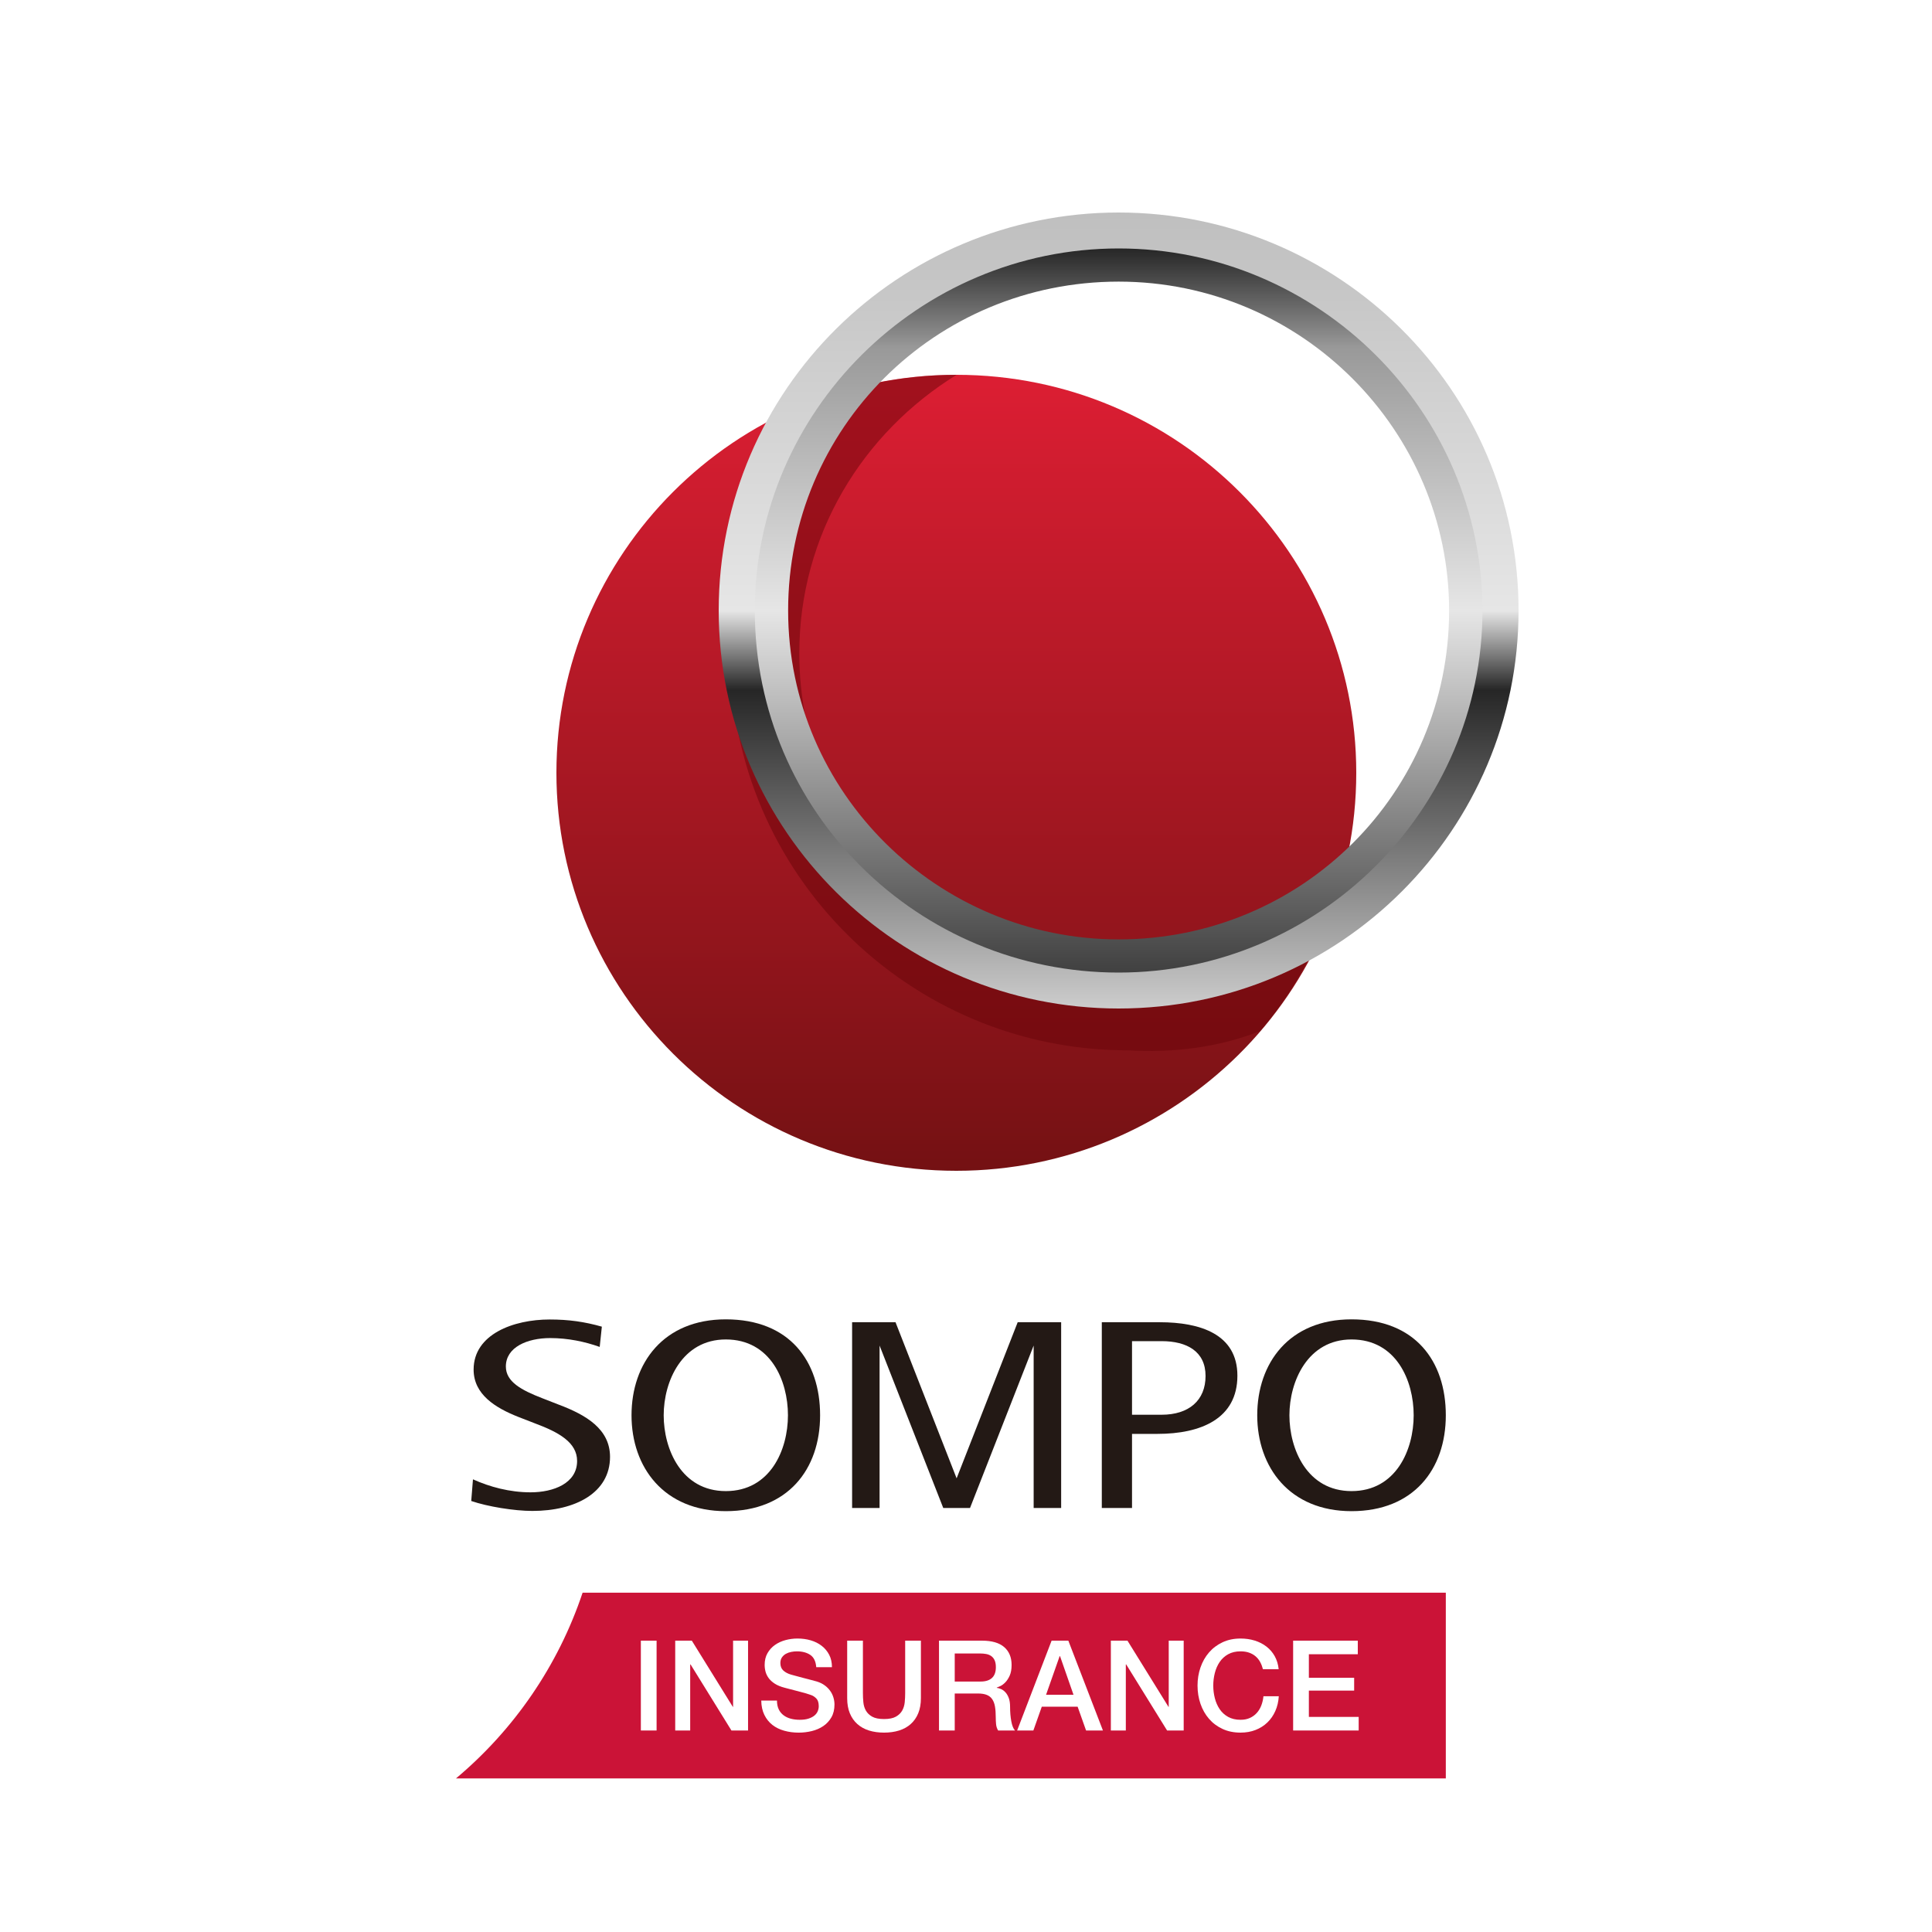 <?xml version="1.0" encoding="UTF-8"?>
<svg width="120px" height="120px" viewBox="0 0 120 120" version="1.1" xmlns="http://www.w3.org/2000/svg" xmlns:xlink="http://www.w3.org/1999/xlink" style="background: #FFFFFF;">
    <title>image/logo/square-big/sompo</title>
    <defs>
        <polygon id="path-1" points="0 97.262 65.568 97.262 65.568 0 0 0"></polygon>
        <linearGradient x1="50.063%" y1="100.249%" x2="50.063%" y2="-0.052%" id="linearGradient-3">
            <stop stop-color="#741113" offset="0%"></stop>
            <stop stop-color="#DC1E33" offset="100%"></stop>
        </linearGradient>
        <linearGradient x1="50.136%" y1="100.18%" x2="50.136%" y2="-0.13%" id="linearGradient-4">
            <stop stop-color="#CCCCCC" offset="0%"></stop>
            <stop stop-color="#A6A6A6" offset="8.791%"></stop>
            <stop stop-color="#262626" offset="40%"></stop>
            <stop stop-color="#E6E6E6" offset="50%"></stop>
            <stop stop-color="#BFBFBF" offset="100%"></stop>
        </linearGradient>
        <linearGradient x1="50.147%" y1="100.126%" x2="50.147%" y2="-0.07%" id="linearGradient-5">
            <stop stop-color="#404040" offset="0%"></stop>
            <stop stop-color="#999999" offset="27.47%"></stop>
            <stop stop-color="#E6E6E6" offset="50%"></stop>
            <stop stop-color="#999999" offset="86.26%"></stop>
            <stop stop-color="#262626" offset="100%"></stop>
        </linearGradient>
    </defs>
    <g id="Symbols" stroke="none" stroke-width="1" fill="none" fill-rule="evenodd">
        <g id="image/logo/square-big/sompo">
            <rect fill="#FFFFFF" x="0" y="0" width="120" height="120"></rect>
            <g id="Group-2" transform="translate(28.32, 13.2)">
                <g id="Group-34">
                    <polygon id="Fill-1" fill="#231915" points="34.891 68.925 31.097 78.622 27.302 68.925 24.606 68.925 24.606 80.463 26.312 80.463 26.312 70.375 30.267 80.463 31.93 80.463 35.882 70.375 35.882 80.463 37.59 80.463 37.59 68.925"></polygon>
                    <g id="Group-22">
                        <path d="M1.057,78.684 C2.09,79.153 3.34,79.491 4.632,79.491 C6.069,79.491 7.525,78.927 7.525,77.543 C7.525,76.382 6.366,75.752 4.912,75.21 L3.867,74.804 C2.469,74.251 1.097,73.422 1.097,71.868 C1.097,69.667 3.579,68.756 5.82,68.756 C7.005,68.756 7.981,68.895 9.062,69.201 L8.929,70.46 C8.007,70.132 6.958,69.91 5.854,69.91 C4.427,69.91 3.1,70.476 3.1,71.676 C3.1,72.625 4.061,73.142 5.367,73.648 L6.382,74.044 C8.086,74.684 9.57,75.562 9.57,77.288 C9.57,79.52 7.416,80.647 4.746,80.647 C3.622,80.647 1.967,80.378 0.949,80.029 L1.057,78.684 Z" id="Fill-2" fill="#231915"></path>
                        <path d="M41.992,74.672 L43.83,74.672 C45.523,74.672 46.559,73.784 46.559,72.263 C46.559,70.744 45.408,70.101 43.83,70.101 L41.992,70.101 L41.992,74.672 Z M40.115,80.463 L40.115,68.926 L43.709,68.926 C46.236,68.926 48.537,69.67 48.537,72.247 C48.537,74.928 46.255,75.861 43.574,75.861 L41.992,75.861 L41.992,80.463 L40.115,80.463 Z" id="Fill-4" fill="#231915"></path>
                        <path d="M55.626,79.415 C58.389,79.415 59.486,76.851 59.486,74.705 C59.486,72.557 58.408,69.996 55.626,69.996 C52.903,69.996 51.768,72.603 51.768,74.705 C51.768,76.805 52.863,79.415 55.626,79.415 M49.769,74.705 C49.769,71.476 51.74,68.747 55.626,68.747 C59.586,68.747 61.482,71.346 61.482,74.705 C61.482,78.065 59.474,80.661 55.626,80.661 C51.78,80.661 49.769,77.932 49.769,74.705" id="Fill-6" fill="#231915"></path>
                        <path d="M16.761,79.415 C19.526,79.415 20.621,76.851 20.621,74.705 C20.621,72.557 19.545,69.996 16.761,69.996 C14.039,69.996 12.903,72.603 12.903,74.705 C12.903,76.805 14,79.415 16.761,79.415 M10.905,74.705 C10.905,71.476 12.879,68.747 16.761,68.747 C20.724,68.747 22.618,71.346 22.618,74.705 C22.618,78.065 20.609,80.661 16.761,80.661 C12.914,80.661 10.905,77.932 10.905,74.705" id="Fill-8" fill="#231915"></path>
                        <path d="M61.482,85.726 L7.866,85.726 C6.346,90.271 3.594,94.25 9.6e-05,97.262 L61.482,97.262 L61.482,85.726 Z" id="Fill-10" fill="#CB1337"></path>
                        <mask id="mask-2" fill="white">
                            <use xlink:href="#path-1"></use>
                        </mask>
                        <g id="Clip-13"></g>
                        <polygon id="Fill-12" fill="#FFFFFF" mask="url(#mask-2)" points="11.485 94.284 12.462 94.284 12.462 88.704 11.485 88.704"></polygon>
                        <polygon id="Fill-14" fill="#FFFFFF" mask="url(#mask-2)" points="13.619 88.704 14.65 88.704 17.197 92.815 17.213 92.815 17.213 88.704 18.143 88.704 18.143 94.284 17.111 94.284 14.572 90.181 14.549 90.181 14.549 94.284 13.619 94.284"></polygon>
                        <path d="M19.939,92.424 C19.939,92.638 19.976,92.82 20.049,92.971 C20.122,93.122 20.224,93.246 20.354,93.342 C20.484,93.439 20.634,93.509 20.803,93.553 C20.972,93.597 21.156,93.619 21.354,93.619 C21.568,93.619 21.75,93.595 21.901,93.545 C22.052,93.496 22.174,93.432 22.268,93.354 C22.362,93.275 22.43,93.186 22.471,93.084 C22.513,92.983 22.534,92.88 22.534,92.776 C22.534,92.562 22.485,92.404 22.389,92.303 C22.293,92.201 22.187,92.129 22.073,92.088 C21.875,92.015 21.644,91.946 21.381,91.881 C21.118,91.816 20.794,91.732 20.409,91.627 C20.169,91.564 19.969,91.482 19.811,91.381 C19.652,91.279 19.526,91.166 19.432,91.041 C19.338,90.916 19.272,90.783 19.232,90.642 C19.194,90.502 19.174,90.358 19.174,90.212 C19.174,89.931 19.232,89.688 19.35,89.482 C19.467,89.276 19.622,89.105 19.815,88.97 C20.007,88.835 20.226,88.735 20.471,88.669 C20.716,88.604 20.963,88.572 21.213,88.572 C21.505,88.572 21.78,88.609 22.038,88.685 C22.296,88.761 22.522,88.874 22.717,89.025 C22.913,89.176 23.068,89.362 23.183,89.584 C23.297,89.805 23.354,90.061 23.354,90.353 L22.378,90.353 C22.352,89.994 22.229,89.74 22.011,89.591 C21.792,89.443 21.513,89.368 21.174,89.368 C21.06,89.368 20.942,89.38 20.823,89.404 C20.702,89.427 20.593,89.466 20.494,89.521 C20.395,89.576 20.313,89.65 20.248,89.744 C20.183,89.837 20.15,89.955 20.15,90.095 C20.15,90.293 20.212,90.448 20.334,90.56 C20.457,90.672 20.617,90.757 20.815,90.814 C20.835,90.82 20.917,90.842 21.061,90.881 C21.204,90.92 21.364,90.963 21.541,91.01 C21.719,91.056 21.892,91.102 22.061,91.146 C22.23,91.191 22.352,91.223 22.424,91.244 C22.607,91.301 22.765,91.379 22.901,91.479 C23.037,91.577 23.15,91.691 23.241,91.818 C23.332,91.946 23.4,92.083 23.444,92.229 C23.488,92.375 23.511,92.52 23.511,92.666 C23.511,92.979 23.447,93.246 23.319,93.467 C23.191,93.688 23.024,93.869 22.815,94.01 C22.607,94.151 22.37,94.254 22.104,94.319 C21.839,94.384 21.568,94.417 21.291,94.417 C20.974,94.417 20.674,94.378 20.393,94.299 C20.111,94.221 19.867,94.102 19.658,93.94 C19.45,93.778 19.283,93.571 19.158,93.319 C19.033,93.066 18.968,92.768 18.963,92.424 L19.939,92.424 Z" id="Fill-15" fill="#FFFFFF" mask="url(#mask-2)"></path>
                        <path d="M24.3,88.704 L25.277,88.704 L25.277,91.955 C25.277,92.143 25.285,92.333 25.304,92.525 C25.322,92.718 25.374,92.892 25.46,93.045 C25.546,93.199 25.676,93.325 25.851,93.424 C26.025,93.523 26.271,93.573 26.589,93.573 C26.907,93.573 27.153,93.523 27.327,93.424 C27.502,93.325 27.632,93.199 27.718,93.045 C27.804,92.892 27.856,92.718 27.875,92.525 C27.893,92.333 27.902,92.143 27.902,91.955 L27.902,88.704 L28.879,88.704 L28.879,92.275 C28.879,92.635 28.824,92.947 28.714,93.213 C28.605,93.479 28.45,93.701 28.249,93.881 C28.049,94.061 27.808,94.195 27.527,94.284 C27.246,94.372 26.933,94.416 26.589,94.416 C26.245,94.416 25.933,94.372 25.651,94.284 C25.37,94.195 25.129,94.061 24.929,93.881 C24.728,93.701 24.573,93.479 24.464,93.213 C24.354,92.947 24.3,92.635 24.3,92.275 L24.3,88.704 Z" id="Fill-16" fill="#FFFFFF" mask="url(#mask-2)"></path>
                        <path d="M30.98,91.244 L32.582,91.244 C32.895,91.244 33.132,91.17 33.293,91.021 C33.454,90.873 33.535,90.65 33.535,90.353 C33.535,90.176 33.509,90.032 33.457,89.92 C33.405,89.807 33.334,89.72 33.242,89.657 C33.151,89.595 33.047,89.553 32.93,89.533 C32.813,89.512 32.691,89.501 32.567,89.501 L30.98,89.501 L30.98,91.244 Z M30.003,88.704 L32.668,88.704 C33.283,88.704 33.744,88.837 34.051,89.103 C34.358,89.368 34.512,89.739 34.512,90.212 C34.512,90.478 34.473,90.699 34.395,90.873 C34.317,91.047 34.226,91.188 34.122,91.294 C34.017,91.402 33.914,91.479 33.813,91.525 C33.711,91.572 33.637,91.603 33.59,91.619 L33.59,91.635 C33.673,91.645 33.763,91.671 33.86,91.713 C33.956,91.755 34.046,91.821 34.129,91.912 C34.213,92.003 34.282,92.122 34.337,92.268 C34.391,92.414 34.418,92.596 34.418,92.815 C34.418,93.143 34.443,93.441 34.493,93.71 C34.542,93.978 34.619,94.169 34.723,94.284 L33.676,94.284 C33.603,94.164 33.56,94.031 33.547,93.885 C33.534,93.739 33.528,93.599 33.528,93.463 C33.528,93.208 33.512,92.988 33.481,92.803 C33.45,92.618 33.392,92.464 33.309,92.342 C33.225,92.22 33.112,92.129 32.969,92.073 C32.826,92.015 32.642,91.986 32.418,91.986 L30.98,91.986 L30.98,94.284 L30.003,94.284 L30.003,88.704 Z" id="Fill-17" fill="#FFFFFF" mask="url(#mask-2)"></path>
                        <path d="M36.653,92.064 L38.357,92.064 L37.52,89.666 L37.497,89.666 L36.653,92.064 Z M36.997,88.704 L38.036,88.704 L40.185,94.284 L39.138,94.284 L38.614,92.807 L36.387,92.807 L35.864,94.284 L34.856,94.284 L36.997,88.704 Z" id="Fill-18" fill="#FFFFFF" mask="url(#mask-2)"></path>
                        <polygon id="Fill-19" fill="#FFFFFF" mask="url(#mask-2)" points="40.677 88.704 41.709 88.704 44.256 92.815 44.272 92.815 44.272 88.704 45.201 88.704 45.201 94.284 44.17 94.284 41.63 90.181 41.607 90.181 41.607 94.284 40.677 94.284"></polygon>
                        <path d="M50.124,90.478 C50.082,90.317 50.025,90.168 49.952,90.033 C49.879,89.897 49.785,89.78 49.671,89.681 C49.556,89.582 49.422,89.505 49.268,89.451 C49.115,89.396 48.936,89.368 48.733,89.368 C48.436,89.368 48.18,89.428 47.963,89.548 C47.747,89.668 47.571,89.829 47.436,90.029 C47.3,90.229 47.2,90.457 47.135,90.713 C47.07,90.968 47.038,91.228 47.038,91.494 C47.038,91.76 47.07,92.02 47.135,92.275 C47.2,92.531 47.3,92.759 47.436,92.959 C47.571,93.16 47.747,93.32 47.963,93.44 C48.18,93.56 48.436,93.619 48.733,93.619 C48.952,93.619 49.145,93.582 49.311,93.506 C49.478,93.431 49.621,93.327 49.741,93.194 C49.861,93.061 49.954,92.906 50.022,92.729 C50.09,92.551 50.134,92.362 50.155,92.158 L51.108,92.158 C51.088,92.492 51.016,92.797 50.893,93.073 C50.771,93.349 50.606,93.587 50.397,93.788 C50.189,93.988 49.944,94.143 49.663,94.252 C49.382,94.362 49.071,94.416 48.733,94.416 C48.316,94.416 47.942,94.34 47.612,94.186 C47.281,94.032 47.001,93.823 46.772,93.557 C46.542,93.291 46.367,92.981 46.244,92.627 C46.122,92.273 46.061,91.895 46.061,91.494 C46.061,91.098 46.122,90.723 46.244,90.369 C46.367,90.015 46.542,89.705 46.772,89.439 C47.001,89.173 47.281,88.962 47.612,88.806 C47.942,88.65 48.316,88.572 48.733,88.572 C49.045,88.572 49.34,88.614 49.616,88.7 C49.892,88.786 50.136,88.911 50.347,89.076 C50.558,89.24 50.728,89.439 50.858,89.673 C50.988,89.908 51.069,90.176 51.101,90.478 L50.124,90.478 Z" id="Fill-20" fill="#FFFFFF" mask="url(#mask-2)"></path>
                        <polygon id="Fill-21" fill="#FFFFFF" mask="url(#mask-2)" points="51.999 88.704 56.015 88.704 56.015 89.548 52.976 89.548 52.976 91.01 55.789 91.01 55.789 91.807 52.976 91.807 52.976 93.44 56.07 93.44 56.07 94.284 51.999 94.284"></polygon>
                    </g>
                </g>
                <g id="Group" transform="translate(6.24, 0)" fill-rule="nonzero">
                    <path d="M24.84,10.08 C38.64,10.08 49.68,21.238 49.68,34.8 C49.68,48.533 38.468,59.52 24.84,59.52 C11.04,59.52 0,48.362 0,34.8 C0,21.238 11.04,10.08 24.84,10.08 Z" id="Path" fill="url(#linearGradient-3)"></path>
                    <path d="M43.714,50.839 C45.6,48.613 46.971,46.215 48,43.475 C44.571,46.215 40.114,47.757 35.486,47.757 C24.343,47.757 15.086,38.68 15.086,27.377 C15.086,20.013 19.029,13.676 24.857,10.08 C24.857,10.08 24.857,10.08 24.857,10.08 C21.943,10.08 19.2,10.594 16.629,11.45 C13.029,15.731 10.8,21.383 10.8,27.377 C10.8,41.078 21.943,52.038 35.486,52.038 C38.229,52.209 41.143,51.867 43.714,50.839 Z" id="Path" fill="#680508" opacity="0.5"></path>
                    <g transform="translate(10.08, 0)" id="Shape">
                        <path d="M0,24.72 C0,38.453 11.213,49.44 24.84,49.44 C38.64,49.44 49.68,38.282 49.68,24.72 C49.68,10.987 38.468,0 24.84,0 C11.213,0 0,10.987 0,24.72 Z M46.92,24.72 C46.92,36.737 37.087,46.522 25.012,46.522 C12.938,46.522 3.105,36.737 3.105,24.72 C3.105,12.703 12.938,2.918 25.012,2.918 C37.087,2.918 46.92,12.703 46.92,24.72 Z" fill="url(#linearGradient-4)"></path>
                        <path d="M2.243,24.72 C2.243,37.252 12.42,47.208 24.84,47.208 C37.26,47.208 47.438,37.08 47.438,24.72 C47.438,12.36 37.26,2.232 24.84,2.232 C12.42,2.232 2.243,12.36 2.243,24.72 Z M45.367,24.72 C45.367,36.05 36.225,45.148 24.84,45.148 C13.627,45.148 4.312,36.05 4.312,24.72 C4.312,13.39 13.455,4.292 24.84,4.292 C36.225,4.292 45.367,13.562 45.367,24.72 Z" fill="url(#linearGradient-5)"></path>
                    </g>
                </g>
            </g>
        </g>
    </g>
</svg>